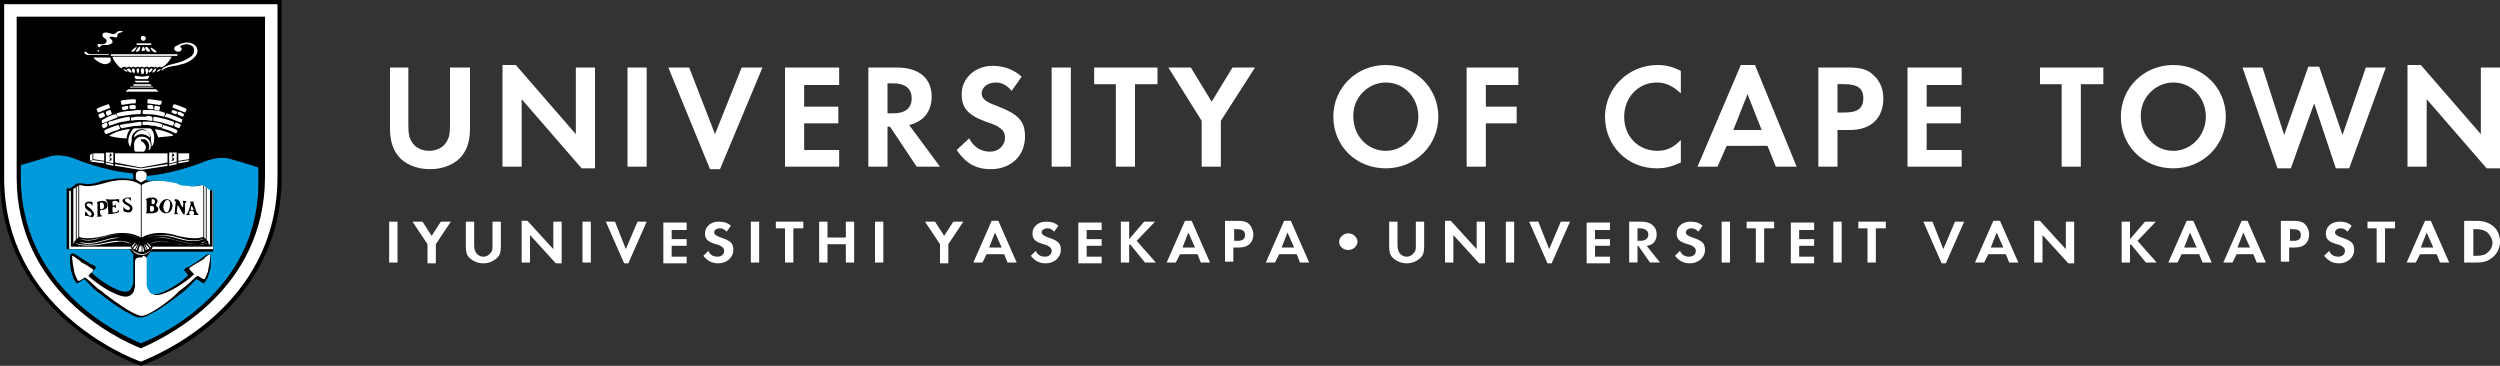 <?xml version="1.0" encoding="utf-8"?>
<!-- Generator: Adobe Illustrator 21.1.0, SVG Export Plug-In . SVG Version: 6.00 Build 0)  -->
<svg version="1.1" id="Layer_1" xmlns="http://www.w3.org/2000/svg" xmlns:xlink="http://www.w3.org/1999/xlink" width="300" height="43.9"
	 viewBox="0 0 300 43.9" enable-background="new 0 0 300 43.9" xml:space="preserve">
<rect x="0" y="0" width="300" height="43.9" fill="#333333" stroke="none"/>
<g>
	<g>
		<path fill="#FFFFFF" d="M296.8,30.7v-3.2h0.3c0.6,0,1,0.1,1.4,0.4c0.3,0.3,0.6,0.8,0.6,1.2c0,0.5-0.2,0.9-0.6,1.2
			c-0.3,0.3-0.7,0.4-1.4,0.4H296.8z M295.8,31.5h1.5c0.8,0,1.3-0.2,1.8-0.6c0.6-0.5,0.9-1.2,0.9-1.9c0-1.5-1.1-2.5-2.8-2.5h-1.5
			V31.5z M292,29.7h-1.5l0.7-1.8L292,29.7z M292.4,30.5l0.4,1h1.1l-2.2-5H291l-2.2,5h1.1l0.5-1H292.4z M286.2,31.5v-4.1h1.2v-0.8
			h-3.3v0.8h1.1v4.1H286.2z M282.2,27.1c-0.4-0.4-0.9-0.5-1.5-0.5c-0.9,0-1.6,0.6-1.6,1.4c0,0.7,0.3,1,1.3,1.3
			c0.4,0.1,0.6,0.2,0.7,0.3c0.2,0.1,0.3,0.3,0.3,0.5c0,0.4-0.3,0.7-0.8,0.7c-0.5,0-0.9-0.2-1.1-0.7l-0.6,0.6c0.5,0.6,1,0.9,1.8,0.9
			c1,0,1.8-0.7,1.8-1.6c0-0.8-0.3-1.1-1.5-1.5c-0.6-0.2-0.8-0.4-0.8-0.6c0-0.3,0.3-0.5,0.7-0.5c0.3,0,0.5,0.1,0.8,0.4L282.2,27.1z
			 M274.8,28.9v-1.4h0.3c0.7,0,1,0.2,1,0.7c0,0.5-0.3,0.7-0.9,0.7H274.8z M274.8,29.7h0.6c1.1,0,1.7-0.6,1.7-1.6
			c0-0.4-0.2-0.9-0.5-1.2c-0.3-0.3-0.7-0.4-1.4-0.4h-1.5v4.9h1V29.7z M270,29.7h-1.5l0.7-1.8L270,29.7z M270.4,30.5l0.4,1h1.1
			l-2.2-5H269l-2.2,5h1.1l0.5-1H270.4z M263.6,29.7h-1.5l0.7-1.8L263.6,29.7z M263.9,30.5l0.4,1h1.1l-2.2-5h-0.8l-2.2,5h1.1l0.5-1
			H263.9z M255.6,28.7v-2.1h-1v4.9h1v-2.1l0.1-0.1l1.8,2.2h1.3l-2.3-2.6l2.2-2.3h-1.3L255.6,28.7z M244.1,31.5h1v-3.3l3.1,3.4h0.7
			v-5h-1v3.3l-3.1-3.4h-0.7V31.5z M240.4,29.7h-1.5l0.7-1.8L240.4,29.7z M240.7,30.5l0.4,1h1.1l-2.2-5h-0.8l-2.2,5h1.1l0.5-1H240.7z
			 M231.9,26.6h-1.1l2.2,5h0.5l2.2-5h-1.1l-1.4,3.3L231.9,26.6z M225.1,31.5v-4.1h1.2v-0.8h-3.3v0.8h1.1v4.1H225.1z M221,26.6h-1
			v4.9h1V26.6z M217.7,27.5v-0.8h-2.8v4.9h2.8v-0.8h-1.8v-1.3h1.8v-0.8h-1.8v-1.1H217.7z M211.7,31.5v-4.1h1.2v-0.8h-3.3v0.8h1.1
			v4.1H211.7z M207.6,26.6h-1v4.9h1V26.6z M204.3,27.1c-0.4-0.4-0.9-0.5-1.5-0.5c-0.9,0-1.6,0.6-1.6,1.4c0,0.7,0.3,1,1.3,1.3
			c0.4,0.1,0.6,0.2,0.7,0.3c0.2,0.1,0.3,0.3,0.3,0.5c0,0.4-0.3,0.7-0.8,0.7c-0.5,0-0.9-0.2-1.1-0.7l-0.6,0.6c0.5,0.6,1,0.9,1.8,0.9
			c1,0,1.8-0.7,1.8-1.6c0-0.8-0.3-1.1-1.5-1.5c-0.6-0.2-0.8-0.4-0.8-0.6c0-0.3,0.3-0.5,0.7-0.5c0.3,0,0.5,0.1,0.8,0.4L204.3,27.1z
			 M196.5,28.9v-1.5h0.3c0.6,0,1,0.3,1,0.7c0,0.5-0.3,0.8-1,0.8H196.5z M197.6,29.5c0.8-0.1,1.2-0.6,1.2-1.4c0-0.9-0.7-1.5-1.8-1.5
			h-1.5v4.9h1v-2h0.1l1.4,2h1.2L197.6,29.5z M193.2,27.5v-0.8h-2.8v4.9h2.8v-0.8h-1.8v-1.3h1.8v-0.8h-1.8v-1.1H193.2z M184.6,26.6
			h-1.1l2.2,5h0.5l2.2-5h-1.1l-1.4,3.3L184.6,26.6z M181.7,26.6h-1v4.9h1V26.6z M173.4,31.5h1v-3.3l3.1,3.4h0.7v-5h-1v3.3l-3.1-3.4
			h-0.7V31.5z M167.7,26.6h-1v3c0,0.6,0.1,1,0.4,1.3c0.4,0.4,1,0.7,1.7,0.7c0.7,0,1.3-0.3,1.7-0.7c0.3-0.3,0.4-0.7,0.4-1.3v-3h-1
			v2.8c0,0.5,0,0.7-0.2,0.9c-0.2,0.3-0.5,0.5-0.9,0.5c-0.4,0-0.7-0.2-0.9-0.5c-0.1-0.2-0.2-0.4-0.2-0.9V26.6z M161.8,28
			c-0.6,0-1.1,0.5-1.1,1c0,0.6,0.5,1,1.1,1c0.6,0,1.1-0.5,1.1-1C162.9,28.5,162.4,28,161.8,28z M155.3,29.7h-1.5l0.7-1.8L155.3,29.7
			z M155.6,30.5l0.4,1h1.1l-2.2-5h-0.8l-2.2,5h1.1l0.5-1H155.6z M148.1,28.9v-1.4h0.3c0.7,0,1,0.2,1,0.7c0,0.5-0.3,0.7-0.9,0.7
			H148.1z M148.1,29.7h0.6c1.1,0,1.7-0.6,1.7-1.6c0-0.4-0.2-0.9-0.5-1.2c-0.3-0.3-0.7-0.4-1.4-0.4h-1.5v4.9h1V29.7z M143.4,29.7
			h-1.5l0.7-1.8L143.4,29.7z M143.7,30.5l0.4,1h1.1l-2.2-5h-0.8l-2.2,5h1.1l0.5-1H143.7z M135.5,28.7v-2.1h-1v4.9h1v-2.1l0.1-0.1
			l1.8,2.2h1.3l-2.3-2.6l2.2-2.3h-1.3L135.5,28.7z M132.2,27.5v-0.8h-2.8v4.9h2.8v-0.8h-1.8v-1.3h1.8v-0.8h-1.8v-1.1H132.2z
			 M127,27.1c-0.4-0.4-0.9-0.5-1.5-0.5c-0.9,0-1.6,0.6-1.6,1.4c0,0.7,0.3,1,1.3,1.3c0.4,0.1,0.6,0.2,0.7,0.3
			c0.2,0.1,0.3,0.3,0.3,0.5c0,0.4-0.3,0.7-0.8,0.7c-0.5,0-0.9-0.2-1.1-0.7l-0.6,0.6c0.5,0.6,1,0.9,1.8,0.9c1,0,1.8-0.7,1.8-1.6
			c0-0.8-0.3-1.1-1.5-1.5c-0.6-0.2-0.8-0.4-0.8-0.6c0-0.3,0.3-0.5,0.7-0.5c0.3,0,0.5,0.1,0.8,0.4L127,27.1z M120.2,29.7h-1.5
			l0.7-1.8L120.2,29.7z M120.5,30.5l0.4,1h1.1l-2.2-5h-0.8l-2.2,5h1.1l0.5-1H120.5z M112.8,29.3v2.3h1v-2.3l1.8-2.7h-1.2l-1.1,1.7
			l-1.1-1.7h-1.2L112.8,29.3z M106,26.6h-1v4.9h1V26.6z M99.3,28.5v-1.9h-1v4.9h1v-2.2h2.2v2.2h1v-4.9h-1v1.9H99.3z M95.2,31.5v-4.1
			h1.2v-0.8h-3.3v0.8h1.1v4.1H95.2z M91.1,26.6h-1v4.9h1V26.6z M87.7,27.1c-0.4-0.4-0.9-0.5-1.5-0.5c-0.9,0-1.6,0.6-1.6,1.4
			c0,0.7,0.3,1,1.3,1.3c0.4,0.1,0.6,0.2,0.7,0.3c0.2,0.1,0.3,0.3,0.3,0.5c0,0.4-0.3,0.7-0.8,0.7c-0.5,0-0.9-0.2-1.1-0.7l-0.6,0.6
			c0.5,0.6,1,0.9,1.8,0.9c1,0,1.8-0.7,1.8-1.6c0-0.8-0.3-1.1-1.5-1.5c-0.6-0.2-0.8-0.4-0.8-0.6c0-0.3,0.3-0.5,0.7-0.5
			c0.3,0,0.5,0.1,0.8,0.4L87.7,27.1z M82.4,27.5v-0.8h-2.8v4.9h2.8v-0.8h-1.8v-1.3h1.8v-0.8h-1.8v-1.1H82.4z M73.8,26.6h-1.1l2.2,5
			h0.5l2.2-5h-1.1l-1.4,3.3L73.8,26.6z M70.9,26.6h-1v4.9h1V26.6z M62.6,31.5h1v-3.3l3.1,3.4h0.7v-5h-1v3.3l-3.1-3.4h-0.7V31.5z
			 M56.9,26.6h-1v3c0,0.6,0.1,1,0.4,1.3c0.4,0.4,1,0.7,1.7,0.7c0.7,0,1.3-0.3,1.7-0.7c0.3-0.3,0.4-0.7,0.4-1.3v-3h-1v2.8
			c0,0.5,0,0.7-0.2,0.9c-0.2,0.3-0.5,0.5-0.9,0.5c-0.4,0-0.7-0.2-0.9-0.5c-0.1-0.2-0.2-0.4-0.2-0.9V26.6z M51.3,29.3v2.3h1v-2.3
			l1.8-2.7h-1.2l-1.1,1.7l-1.1-1.7h-1.2L51.3,29.3z M47.7,26.6h-1v4.9h1V26.6z"/>
		<path fill="#FFFFFF" d="M288.9,20h2.3v-8.1l7.2,8.3h1.6V8.1h-2.3v8l-7.2-8.3h-1.6V20z M271.5,8.1h-2.4l4.2,12.1h1.6l2.8-7.8
			l2.6,7.8h1.6l4.4-12.1h-2.4l-2.8,8.1L278.3,8H277l-2.9,8.2L271.5,8.1z M260.8,9.9c2.2,0,3.9,1.8,3.9,4.1c0,2.3-1.8,4.1-3.9,4.1
			c-2.2,0-3.9-1.8-3.9-4.1C256.8,11.8,258.6,9.9,260.8,9.9z M260.8,7.8c-3.5,0-6.3,2.7-6.3,6.2c0,3.5,2.7,6.2,6.3,6.2
			c3.5,0,6.3-2.7,6.3-6.2C267.1,10.5,264.3,7.8,260.8,7.8z M249.7,20v-9.9h2.7v-2h-7.6v2h2.6V20H249.7z M235.4,10.1v-2h-6.5V20h6.5
			v-2h-4.2v-3.2h4.1v-2h-4.1v-2.6H235.4z M220.5,13.6v-3.5h0.8c1.6,0,2.3,0.5,2.3,1.7c0,1.2-0.7,1.7-2.2,1.7H220.5z M220.5,15.6h1.5
			c2.5,0,4-1.4,4-3.8c0-1.1-0.4-2.1-1.2-2.8c-0.7-0.7-1.6-0.9-3.1-0.9h-3.5V20h2.3V15.6z M211.4,15.6H208l1.7-4.3L211.4,15.6z
			 M212.1,17.5l1,2.5h2.5l-5-12.2h-1.7L203.7,20h2.4l1.1-2.5H212.1z M201.7,8.5c-1-0.5-1.8-0.7-2.8-0.7c-3.5,0-6.3,2.8-6.3,6.2
			c0,3.5,2.7,6.2,6.2,6.2c1,0,1.8-0.2,2.9-0.7v-2.7c-0.9,0.9-1.7,1.3-2.8,1.3c-2.3,0-4-1.7-4-4.1c0-2.3,1.7-4.1,3.9-4.1
			c1.1,0,1.9,0.4,2.9,1.3V8.5z M182.2,10.1v-2h-6.2V20h2.3v-5.2h3.7v-2h-3.7v-2.6H182.2z M166.3,9.9c2.2,0,3.9,1.8,3.9,4.1
			c0,2.3-1.8,4.1-3.9,4.1c-2.2,0-3.9-1.8-3.9-4.1C162.3,11.8,164.1,9.9,166.3,9.9z M166.3,7.8c-3.5,0-6.3,2.7-6.3,6.2
			c0,3.5,2.7,6.2,6.3,6.2c3.5,0,6.3-2.7,6.3-6.2C172.6,10.5,169.8,7.8,166.3,7.8z M144.2,14.5V20h2.3v-5.5l4.1-6.4h-2.7l-2.5,4.1
			l-2.5-4.1h-2.7L144.2,14.5z M136.2,20v-9.9h2.7v-2h-7.6v2h2.6V20H136.2z M128.5,8.1h-2.3V20h2.3V8.1z M122.6,9.2
			c-1-0.9-2.2-1.3-3.5-1.3c-2.1,0-3.7,1.5-3.7,3.4c0,1.6,0.7,2.5,2.9,3.3c0.9,0.3,1.4,0.5,1.6,0.7c0.5,0.3,0.7,0.7,0.7,1.2
			c0,1-0.8,1.7-1.8,1.7c-1.1,0-2-0.6-2.5-1.6l-1.5,1.4c1.1,1.6,2.3,2.3,4.1,2.3c2.4,0,4.1-1.6,4.1-3.9c0-1.9-0.8-2.7-3.4-3.7
			c-1.4-0.5-1.8-0.9-1.8-1.5c0-0.7,0.7-1.3,1.7-1.3c0.7,0,1.3,0.3,1.9,1L122.6,9.2z M106.5,13.6V10h0.7c1.4,0,2.2,0.6,2.2,1.8
			c0,1.2-0.8,1.8-2.2,1.8H106.5z M109.1,15c1.7-0.4,2.7-1.6,2.7-3.4c0-2.2-1.5-3.5-4.2-3.5h-3.4V20h2.3v-4.8h0.3L110,20h2.8
			L109.1,15z M100.7,10.1v-2h-6.5V20h6.5v-2h-4.2v-3.2h4.1v-2h-4.1v-2.6H100.7z M82.7,8.1h-2.5l5,12.2h1.2l5.1-12.2H89l-3.2,8
			L82.7,8.1z M77.6,8.1h-2.3V20h2.3V8.1z M60.3,20h2.3v-8.1l7.2,8.3h1.6V8.1h-2.3v8l-7.2-8.3h-1.6V20z M49.1,8.1h-2.3v7.3
			c0,1.4,0.3,2.4,0.9,3.2c0.8,1.1,2.3,1.7,3.9,1.7s3.1-0.6,3.9-1.7c0.6-0.8,0.9-1.8,0.9-3.2V8.1H54v6.8c0,1.2-0.1,1.6-0.4,2.1
			c-0.4,0.7-1.2,1.1-2.1,1.1c-0.9,0-1.7-0.4-2.1-1.1c-0.3-0.5-0.4-0.9-0.4-2.1V8.1z"/>
		<g>
			<path d="M0,0h33.8c0,0,0,12.9,0,21.2c0,17-16.9,22.7-16.9,22.7S0,38.2,0,21.2C0,12.9,0,0,0,0z"/>
			<path fill="#FFFFFF" d="M33.3,0.5v20.7c0,15.7-14.7,21.5-16.4,22.2c-1.7-0.6-16.4-6.5-16.4-22.1V0.5H33.3z"/>
			<path d="M31.8,21.2c0,13.6-11.9,19.3-14.9,20.6c-3-1.2-14.9-7-14.9-20.5V2h29.8V21.2z"/>
			<path d="M16.9,41.2c-3.3-1.4-14.4-7-14.4-20V2.5h28.8v18.7C31.3,34.2,20.2,39.9,16.9,41.2z"/>
			<path fill="#FFFFFF" d="M17,16.4c0.7,0,1.1,0.5,1.1,1.1c0,0.1,0,0.4-0.2,0.5h-0.1c0,0,0,0,0,0c0,0,0.1-0.2,0.1-0.2
				c0-0.1,0-0.2,0-0.3c0-0.3-0.3-0.8-0.6-0.8H17c-0.1,0-0.1,0-0.1,0.1c0,0.2,0.2,0.2,0.3,0.3c0.2,0.2,0.3,0.4,0.3,0.6
				c0,0.1-0.1,0.5-0.3,0.5h-0.9c-0.2,0-0.2-0.3-0.2-0.4c0,0,0-0.1,0-0.2C16,16.9,16.4,16.4,17,16.4z"/>
			<path fill="#FFFFFF" d="M17.1,15.6c0.1,0,0.5,0.1,0.6,0.2c0,0.1,0.1,0.1,0.1,0.1c0,0,0.2,0.4,0.2,0.4v0.2c-0.4-0.3-0.7-0.4-1-0.4
				c-0.3,0-0.6,0.1-0.9,0.4c0,0,0,0,0-0.1c0,0,0-0.1,0-0.1C16.3,15.9,16.7,15.6,17.1,15.6z"/>
			<path fill="#FFFFFF" d="M18.6,15.5c0.7,0.1,1.5,0.3,2.2,0.7c0,0-0.1,0.1-0.1,0.1c-0.6,0.1-1.1,0.1-1.7,0.2
				C18.9,16.2,18.6,15.6,18.6,15.5C18.6,15.5,18.6,15.5,18.6,15.5z"/>
			<path fill="#FFFFFF" d="M15.4,15.5l0.2,0c-0.2,0.3-0.4,0.7-0.4,1.1h-0.3c-0.4,0-1.6-0.2-1.8-0.3C13.8,15.8,14.6,15.6,15.4,15.5z"
				/>
			<path fill="#FFFFFF" d="M17.7,15.4c0.1,0,0.2,0,0.3,0c0.3,0.1,0.5,0.7,0.5,0.9c0,0,0,0.1,0,0.2c0,0,0,0,0,0.3
				c0,0.2-0.1,0.6-0.3,0.8c0-0.6-0.1-0.5-0.1-1c0-0.2-0.1-0.5-0.3-0.7c-0.3-0.3-0.5-0.4-0.8-0.4c-0.7,0-1.2,0.6-1.2,1.1
				c0,0,0,0.1,0,0.1c0,0.1,0,0.2,0,0.2c0,0.2-0.2,0.5-0.1,0.7c-0.2,0-0.3-0.5-0.3-0.6c0,0,0-0.1,0-0.2c0-0.4,0.4-1.3,0.7-1.4
				L17.7,15.4z"/>
			<path fill="#FFFFFF" d="M14.2,15c0.1,0,0.2,0.4,0.2,0.4c0,0.1-0.1,0.1-0.3,0.2c-0.2,0.1-0.4,0.1-0.6,0.2
				c-0.2,0.1-0.5,0.2-0.8,0.3c-0.1-0.1-0.2-0.3-0.2-0.4C12.6,15.5,14.1,15,14.2,15z"/>
			<path fill="#FFFFFF" d="M19.6,15c0.1,0,1.7,0.5,1.7,0.7c0,0.1-0.1,0.3-0.2,0.3c-0.1,0-0.5-0.2-0.7-0.3c-0.3-0.1-0.6-0.2-0.9-0.3
				c-0.1,0-0.1-0.1-0.1-0.1C19.5,15.3,19.6,15,19.6,15z"/>
			<path fill="#FFFFFF" d="M12.8,14.7c0.1,0.1,0.1,0.3,0.1,0.4c0,0.1-0.4,0.3-0.5,0.3c0,0-0.2-0.3-0.2-0.4
				C12.3,14.9,12.7,14.7,12.8,14.7z"/>
			<path fill="#FFFFFF" d="M21.1,14.7c0.1,0,0.6,0.2,0.6,0.3c0,0-0.1,0.2-0.2,0.4c0,0-0.6-0.2-0.6-0.3C20.9,15,21,14.7,21.1,14.7z"
				/>
			<path fill="#FFFFFF" d="M17.2,14.6c0,0,0.1,0,0.5,0c0.6,0,1.2,0.1,1.8,0.3V15c0,0.1-0.1,0.3-0.1,0.3c-0.1,0-0.6-0.1-0.8-0.2
				c-0.2,0-0.5,0-0.8-0.1l-0.6,0c0,0,0,0-0.1-0.1v-0.3C17.1,14.7,17.2,14.6,17.2,14.6z"/>
			<path fill="#FFFFFF" d="M16.9,14.6c0,0.1,0.1,0.1,0.1,0.2c0,0.3-0.1,0.3-0.4,0.3h-0.3c-0.3,0-1.6,0.3-1.7,0.3
				c-0.1,0-0.2-0.3-0.2-0.3c0,0,0-0.1,0-0.1c0.1,0,0.3-0.1,0.5-0.1c0.4-0.1,0.9-0.1,1.3-0.2L16.9,14.6z"/>
			<path fill="#FFFFFF" d="M18.5,14c0.2,0,2.4,0.5,2.4,0.7c0,0.1-0.1,0.4-0.2,0.4c-0.4-0.1-0.9-0.3-1.3-0.4c-0.3-0.1-0.7-0.1-1-0.2
				c0-0.2,0-0.2,0-0.3C18.4,14.2,18.4,14,18.5,14z"/>
			<path fill="#FFFFFF" d="M15.5,14c0.1,0.1,0.1,0.3,0.1,0.4c0,0.1-0.2,0.1-0.3,0.1c-0.3,0.1-0.7,0.1-1,0.2
				c-0.4,0.1-0.8,0.3-1.2,0.4C13.1,15,13,14.8,13,14.7c0-0.1,0.4-0.2,0.5-0.2C14.1,14.3,14.8,14.1,15.5,14z"/>
			<path fill="#FFFFFF" d="M17.6,13.9c0,0,0.4,0,0.6,0.1c0,0,0.1,0.1,0.1,0.1c0,0,0,0.1,0,0.2c0,0,0,0.1,0,0.2
				c-0.5,0-0.7-0.1-0.8-0.1h-1c-0.1,0-0.4,0-0.7,0.1c-0.1-0.1-0.1-0.2-0.1-0.3c0,0,0-0.1,0-0.1c0.2,0,0.6-0.1,0.6-0.1H17.6z"/>
			<path fill="#FFFFFF" d="M13.9,13.7C13.9,13.7,13.9,13.7,13.9,13.7c0.1,0.1,0.2,0.3,0.2,0.3v0.1l-1.8,0.7
				c-0.1-0.1-0.1-0.3-0.1-0.3c0-0.1,0.2-0.2,0.3-0.2C12.5,14.2,13.6,13.7,13.9,13.7z"/>
			<path fill="#FFFFFF" d="M20,13.6c0.1,0,1.9,0.6,1.9,0.8c0,0-0.1,0.2-0.1,0.3c0,0,0,0-0.1,0c-0.1,0-0.8-0.3-1.3-0.5
				c-0.2-0.1-0.4-0.1-0.6-0.2c0,0-0.1-0.1-0.1-0.1C19.8,13.9,19.9,13.8,20,13.6C19.9,13.7,19.9,13.6,20,13.6z"/>
			<path fill="#FFFFFF" d="M12.4,13.5C12.4,13.5,12.4,13.5,12.4,13.5c0.1,0.1,0.2,0.3,0.2,0.4c0,0.1-0.5,0.3-0.6,0.3
				c0,0-0.2-0.3-0.2-0.4C11.8,13.7,12.3,13.5,12.4,13.5z"/>
			<path fill="#FFFFFF" d="M21.5,13.4c0.1,0,0.6,0.3,0.6,0.3c0,0.1-0.1,0.3-0.2,0.3c-0.1,0-0.4-0.2-0.6-0.3c0,0,0,0,0-0.1
				c0,0,0.1-0.2,0.1-0.2C21.4,13.5,21.5,13.4,21.5,13.4z"/>
			<path fill="#FFFFFF" d="M17.4,13.2c0.1,0,0.3,0,0.7,0c0.3,0,1.7,0.2,1.7,0.4c0,0.1-0.1,0.3-0.1,0.4c-0.3-0.1-0.6-0.1-0.9-0.2
				c-0.4-0.1-1.3-0.1-1.3-0.1h-0.3c0,0-0.1-0.1-0.1-0.1c0,0,0,0,0-0.2C17.1,13.2,17.2,13.2,17.4,13.2z"/>
			<path fill="#FFFFFF" d="M16.8,13.2c0.1,0,0.1,0,0.1,0c0,0,0,0.1,0,0.4c0,0,0,0-0.1,0.1h-0.4c-0.5,0-2.1,0.3-2.3,0.3
				c0-0.1-0.1-0.3-0.1-0.3v-0.1c0.6-0.2,1.2-0.3,1.8-0.3C16.3,13.2,16.7,13.2,16.8,13.2z"/>
			<path fill="#FFFFFF" d="M20.7,13.2L20.7,13.2c0.1,0,0.6,0.2,0.6,0.2c0,0.1-0.1,0.3-0.2,0.3c-0.1,0-0.3-0.1-0.5-0.2
				c0,0,0-0.1,0-0.1C20.6,13.4,20.6,13.3,20.7,13.2z"/>
			<path fill="#FFFFFF" d="M13.2,13.2c0.1,0,0.2,0.4,0.2,0.4c0,0,0,0.1,0,0.1c-0.2,0.1-0.5,0.2-0.5,0.2c-0.1,0-0.2-0.3-0.2-0.4
				C12.6,13.4,13.1,13.2,13.2,13.2z"/>
			<path fill="#FFFFFF" d="M18.6,12.7h0.1c0.1,0,0.4,0.1,0.5,0.1c0,0,0,0,0,0.1c0,0.1-0.1,0.4-0.1,0.4c-0.1,0-0.4-0.1-0.5-0.1
				c0,0-0.1-0.1-0.1-0.1C18.5,13,18.5,12.8,18.6,12.7z"/>
			<path fill="#FFFFFF" d="M15.3,12.7c0.1,0,0.1,0.3,0.1,0.3c0,0.2-0.6,0.2-0.7,0.2c0-0.1-0.1-0.3-0.1-0.3
				C14.6,12.8,15.2,12.7,15.3,12.7z"/>
			<path fill="#FFFFFF" d="M17.7,12.6c0.1,0,0.7-0.1,0.7,0.2c0,0,0,0.2,0,0.3c0,0-0.1,0-0.2,0c-0.2,0-0.3,0-0.5-0.1c0,0,0-0.1,0-0.1
				C17.7,12.8,17.7,12.7,17.7,12.6z"/>
			<path fill="#FFFFFF" d="M16,12.6h0.2c0.1,0.1,0.1,0.2,0.1,0.3c0,0,0,0.1,0,0.1c-0.1,0.1-0.3,0.1-0.4,0.1h-0.3
				c0-0.1-0.1-0.3-0.1-0.3C15.5,12.6,15.8,12.6,16,12.6z"/>
			<path fill="#FFFFFF" d="M20.9,12.5c0.1,0,1.5,0.5,1.5,0.6c0,0-0.1,0.3-0.2,0.4c-0.5-0.2-1-0.4-1.5-0.6c0,0,0,0,0,0
				C20.7,12.8,20.8,12.5,20.9,12.5z"/>
			<path fill="#FFFFFF" d="M13,12.5c0.1,0,0.2,0.4,0.2,0.4c0,0,0,0.1-0.1,0.1c-0.3,0.1-0.8,0.3-0.8,0.3c0,0-0.4,0.2-0.5,0.2
				c-0.1-0.1-0.2-0.3-0.2-0.4C11.5,13,13,12.5,13,12.5z"/>
			<path fill="#FFFFFF" d="M17.9,11.9c0.2,0,1.3,0.2,1.5,0.2c0,0,0,0,0,0.1c0,0.1,0,0.3-0.2,0.4l-1.5-0.2c0-0.2,0-0.3,0-0.4
				C17.7,11.9,17.8,11.9,17.9,11.9z"/>
			<path fill="#FFFFFF" d="M16,11.9c0,0,0.3,0,0.3,0.1c0,0,0,0.2,0,0.3c0,0,0,0.1-0.1,0.1c-0.5,0-1,0.1-1.6,0.2
				c0-0.1-0.1-0.3-0.1-0.4c0,0,0-0.1,0-0.1C14.7,12,15.8,11.9,16,11.9z"/>
			<path fill="#FFFFFF" d="M15.5,10.7l3.1,0c0.1,0,0.3,0.1,0.4,0.3V11h-3.9C15.1,10.9,15.4,10.7,15.5,10.7z"/>
			<path fill="#FFFFFF" d="M15.7,10.4l2.6,0c0,0,0.1,0.1,0.1,0.1c0,0-0.1,0-0.1,0l-2.7,0c0,0,0,0,0-0.1
				C15.6,10.4,15.7,10.5,15.7,10.4z"/>
			<path fill="#FFFFFF" d="M16.1,10.1l1.9,0c0,0,0.2,0.1,0.2,0.1c0,0-0.1,0.1-0.1,0.1l-1.9,0c-0.1,0-0.2,0-0.2-0.1
				C16,10.1,16,10.1,16.1,10.1z"/>
			<path fill="#FFFFFF" d="M16.5,9.7l1.2,0c0.1,0,0.2,0.1,0.2,0.1c0,0,0,0.1-0.1,0.1l-1.4,0c-0.1,0-0.2-0.1-0.2-0.2
				C16.2,9.7,16.4,9.7,16.5,9.7z"/>
			<path fill="#FFFFFF" d="M16.2,9.1c0.4,0,0.6,0.1,0.9,0.1c0.2,0,0.5-0.1,0.8-0.1v0.1c0,0-0.1,0.2-0.2,0.3c-0.1,0-0.2,0-0.3,0
				l-1.1,0c0,0,0-0.1-0.1-0.1C16.2,9.4,16.1,9.2,16.2,9.1L16.2,9.1z"/>
			<path fill="#FFFFFF" d="M14.9,8.3c0.1,0,0.4,0.2,0.4,0.3h-0.1c-0.1,0-0.4-0.2-0.4-0.3C14.8,8.3,14.9,8.3,14.9,8.3z"/>
			<path fill="#FFFFFF" d="M15.4,8.2c0.2,0,0.4,0.4,0.4,0.5c0,0,0,0-0.1,0c-0.2,0-0.5-0.3-0.5-0.4C15.3,8.3,15.4,8.2,15.4,8.2z"/>
			<path fill="#FFFFFF" d="M16,8.2c0.2,0,0.2,0.4,0.2,0.4c0,0.1-0.1,0.1-0.1,0.2c-0.1,0-0.3-0.3-0.3-0.4C15.9,8.3,15.9,8.2,16,8.2z"
				/>
			<path fill="#FFFFFF" d="M18.7,8.2C18.8,8.2,18.8,8.3,18.7,8.2c0.1,0.2-0.2,0.5-0.3,0.5h-0.1c0,0,0,0,0-0.1
				C18.3,8.6,18.5,8.2,18.7,8.2z"/>
			<path fill="#FFFFFF" d="M18.2,8.2c0.1,0,0.1,0.1,0.1,0.1c0,0.1-0.2,0.4-0.4,0.4c-0.1,0-0.1-0.1-0.1-0.1C17.8,8.6,18,8.2,18.2,8.2
				z"/>
			<path fill="#FFFFFF" d="M17.6,8.2c0.1,0,0.2,0.2,0.2,0.2c0,0.1-0.1,0.5-0.2,0.5c-0.1,0-0.1-0.3-0.1-0.3
				C17.4,8.5,17.4,8.2,17.6,8.2z"/>
			<path fill="#FFFFFF" d="M17.1,8.2c0.2,0,0.2,0.2,0.2,0.3c0,0.1,0,0.4-0.2,0.4c-0.2,0-0.2-0.4-0.2-0.4C16.9,8.3,16.9,8.2,17.1,8.2
				z"/>
			<path fill="#FFFFFF" d="M16.5,8.2c0.2,0,0.2,0.2,0.2,0.3c0,0.1-0.1,0.3-0.1,0.3c-0.2,0-0.2-0.4-0.2-0.4
				C16.4,8.3,16.4,8.2,16.5,8.2z"/>
			<path fill="#FFFFFF" d="M13.1,6.9c0.2,0,0.2,0.2,0.2,0.3c0,0.4-0.5,0.5-0.7,0.5c-0.4,0-1.1-0.4-1.4-0.8H13.1z"/>
			<path fill="#FFFFFF" d="M20.6,6.8c0,0-0.4,0.9-1.2,1.3c0,0-0.2-0.1-0.2-0.1c-0.1,0-0.2,0.1-0.3,0.1c-0.1,0-0.2-0.1-0.2-0.1
				c-0.1,0-0.2,0.1-0.2,0.1c0,0-0.2-0.1-0.3-0.1c-0.1,0-0.3,0.1-0.3,0.1c0,0-0.2-0.1-0.3-0.1c-0.1,0-0.2,0.1-0.3,0.1
				c-0.1,0-0.2-0.1-0.3-0.1c-0.1,0-0.2,0.1-0.2,0.1c-0.1,0-0.2-0.1-0.2-0.1c-0.1,0-0.3,0.1-0.3,0.1c-0.1,0-0.2-0.1-0.3-0.1
				c0,0-0.2,0.1-0.2,0.1c-0.1,0-0.3-0.1-0.3-0.1c-0.1,0-0.2,0.1-0.3,0.1c0,0-0.3-0.1-0.3-0.1c-0.2,0-0.3,0.2-0.3,0.2
				c-0.1,0-0.1-0.1-0.2-0.1c-0.3-0.2-0.5-0.6-0.7-0.8c-0.1-0.1-0.2-0.5-0.2-0.5H20.6z"/>
			<path fill="#FFFFFF" d="M21.3,6.5v0.2c0-0.1,0,0-0.1,0c-0.1,0-7.6,0-7.6,0c-0.1,0-0.2,0-0.3,0V6.5H21.3z"/>
			<path fill="#FFFFFF" d="M10.3,6.2c0.1,0,0.2,0.3,0.5,0.3H13c0,0,0.1,0.1,0.1,0.1h-2.6c-0.1,0-0.4-0.2-0.4-0.3
				C10.1,6.2,10.3,6.2,10.3,6.2z"/>
			<path fill="#FFFFFF" d="M18.1,5.7L18.1,5.7c0.1,0,0.5,0.3,0.7,0.5c0,0-0.1,0.1-0.1,0.1C18.4,6.3,18,5.9,18.1,5.7
				C18,5.7,18.1,5.7,18.1,5.7z"/>
			<path fill="#FFFFFF" d="M17.2,5.6c0.1,0,0.2,0.3,0.2,0.3c0,0.2-0.1,0.2-0.2,0.2C17,6.2,17,6.1,17,6.1C17,6,17.1,5.6,17.2,5.6z"/>
			<path fill="#FFFFFF" d="M17.5,5.6L17.5,5.6c0.2,0,0.5,0.4,0.5,0.5c0,0.1-0.1,0.1-0.2,0.1c-0.2,0-0.4-0.4-0.4-0.5
				C17.5,5.7,17.5,5.7,17.5,5.6z"/>
			<path fill="#FFFFFF" d="M16.4,5.6C16.4,5.6,16.4,5.7,16.4,5.6c0,0.2-0.3,0.6-0.4,0.6h-0.2c0,0,0,0,0-0.1
				C15.7,6.1,16.2,5.7,16.4,5.6z"/>
			<path fill="#FFFFFF" d="M16.8,5.6C16.9,5.6,16.9,5.7,16.8,5.6c0.1,0.2-0.1,0.6-0.3,0.6c-0.1,0-0.2,0-0.2-0.1
				C16.4,6,16.6,5.6,16.8,5.6z"/>
			<path fill="#FFFFFF" d="M16.5,5.2l1.6,0c0,0,0.1,0.1,0.1,0.1c0,0-0.1,0-0.1,0.1l-1.6,0c0,0,0,0-0.1,0V5.3
				C16.3,5.2,16.4,5.2,16.5,5.2z"/>
			<path fill="#FFFFFF" d="M22.4,5.1c0.6,0,1.3,0.3,1.3,1c0,0.8-1.2,1.5-1.9,1.6c-0.3,0.1-0.6,0.2-0.9,0.2c-0.5,0.1-1.1,0.2-1.5,0.6
				c0,0,0,0,0-0.1c0-0.3,0.9-0.6,0.9-0.6c0.7-0.2,1.4-0.3,2.1-0.7c0.6-0.3,0.9-0.6,0.9-1.1c0-0.5-0.6-0.7-0.9-0.7
				c-0.2,0-0.7,0.1-0.8,0.3c0,0,0.1,0.1,0.1,0.1c0.1,0,0.1,0.2,0.1,0.2c0,0.2-0.2,0.3-0.4,0.3c-0.2,0-0.5-0.1-0.5-0.4
				c0,0,0.1-0.2,0.1-0.2C21.5,5.3,22,5.1,22.4,5.1z"/>
			<path fill="#FFFFFF" d="M17.2,4.3c0.1,0,0.3,0.1,0.3,0.3c0,0.2-0.2,0.3-0.3,0.3c-0.2,0-0.3-0.2-0.3-0.3C16.9,4.4,17,4.3,17.2,4.3
				z"/>
			<path fill="#FFFFFF" d="M14.8,3.7c-0.1,0.2-0.4,0.2-0.6,0.3c-0.2,0.1,0,0.5-0.3,0.5c0,0-0.4-0.1-0.5-0.1c-0.1,0-0.1,0-0.3,0.1
				c0.2,0.2,0.4,0.3,0.4,0.5c0,0,0,0.1,0,0.1c0,0.1-0.4,0.3-0.6,0.3l-0.6,0c-0.1,0-0.3,0.2-0.4,0.3c-0.1-0.1-0.2-0.2-0.2-0.3
				c0-0.2,0.3-0.1,0.4-0.1h0.3c0.2,0,0.4-0.2,0.4-0.4c0-0.3-0.5-0.3-0.5-0.7c0-0.3,0.3-0.3,0.5-0.3c0.1,0,0.7,0.2,0.8,0.2
				c0.2,0,0.4-0.2,0.5-0.3c0.1-0.1,0.3-0.1,0.5-0.1C14.7,3.8,14.7,3.8,14.8,3.7z"/>
			<path fill="#FFFFFF" d="M17.1,30.7c0.3,0,0.6,0.2,0.6,0.5c0,2.7,0.1,2.7,0,2.7c0,0.1,0,0.2,0,0.3c0,0,0.1,0.2,0.1,0.4
				c0.1,0.5,0.6,0.8,1,0.8c1.2,0,3.6-1.6,4.5-2.5c-0.1-0.1-0.3-0.3-0.4-0.4c0,0-0.2-0.2-0.2-0.3c0-0.1,1.4-0.9,1.4-0.9
				c0.2-0.1,0.4-0.2,0.5-0.4c0.1-0.1,0.5-0.4,0.6-0.4c0.1,0,0,0.6,0,0.6c0,0.2-0.1,0.6-0.1,0.7c0,0-0.1,0.4-0.1,0.5
				c0,0.3-0.3,0.9-0.4,1.1c0,0.1-0.1,0.1-0.1,0.1c-0.2,0-0.7-0.4-0.8-0.4c-0.1,0-1.1,1-1.5,1.3c-0.3,0.2-0.5,0.4-0.8,0.6
				C21,35.6,18,37.9,17,37.9c-1,0-4-2.3-4.5-2.7c-0.2-0.2-0.5-0.4-0.8-0.6c-0.4-0.4-1.4-1.3-1.5-1.3c-0.1,0-0.5,0.4-0.8,0.4
				c0,0-0.1-0.1-0.1-0.1c-0.1-0.2-0.4-0.8-0.4-1.1c0,0-0.1-0.4-0.1-0.5c0,0-0.1-0.5-0.1-0.7c0,0-0.1-0.6,0-0.6
				c0.1,0,0.5,0.3,0.6,0.4c0.2,0.1,0.3,0.2,0.5,0.4c0.1,0,1.4,0.8,1.4,0.9c0,0.1-0.2,0.3-0.2,0.3c-0.1,0-0.3,0.3-0.4,0.4
				c0.9,0.9,3.3,2.5,4.5,2.5c0.4,0,0.9-0.3,1-0.8c0-0.1,0.1-0.3,0.1-0.4c0,0,0-0.2,0-0.3c0,0,0,0,0-2.7c0-0.4,0.3-0.5,0.5-0.5H17.1z
				"/>
			<path fill="#FFFFFF" d="M9.5,22.3l0,6.1c0,0,0.6,0.5,3.1-0.1c0,0,2.4-0.9,4.3,0.2v-6.3c0,0-1.2-1.1-4.1-0.3c0,0-1.9,0.6-2.7,0.4
				C9.3,22.1,9.5,22.3,9.5,22.3z"/>
			<path fill="#FFFFFF" d="M16.8,30.2c-0.1,0-0.1,0-0.2,0c0,0,0,0,0-0.1c0-0.1,0.2-0.7,0.2-0.7C16.8,29.5,16.8,29.9,16.8,30.2z"/>
			<path fill="#FFFFFF" d="M16.9,29.4c0,0.1,0.1,0.1,0.1,0.2c0,0.2,0,0.4,0,0.4v0.2l-0.2,0c0-0.1,0-0.1,0-0.1c0,0,0,0,0,0v-0.5
				c0,0,0,0,0,0C16.9,29.5,16.9,29.4,16.9,29.4z"/>
			<path fill="#FFFFFF" d="M16.6,29.3v0.1c0,0-0.1,0.4-0.2,0.6h-0.1c0,0,0-0.1,0-0.1C16.3,29.9,16.6,29.4,16.6,29.3z"/>
			<path fill="#FFFFFF" d="M16.5,29.3c-0.1,0.2-0.2,0.4-0.3,0.6c0,0,0,0-0.1,0c-0.1,0-0.1,0-0.1-0.1C16,29.7,16.4,29.3,16.5,29.3z"
				/>
			<path fill="#FFFFFF" d="M16.3,29.1L16.3,29.1c-0.1,0.2-0.3,0.4-0.4,0.6c-0.1,0-0.1-0.1-0.1-0.1C15.8,29.5,16.2,29.1,16.3,29.1z"
				/>
			<path fill="#FFFFFF" d="M24.4,22.3l0,6.1c0,0-0.6,0.5-3.1-0.1c0,0-2.4-0.9-4.3,0.2v-6.3c0,0,1.2-1,4.1-0.3c0,0,1.9,0.6,2.7,0.4
				C24.6,22.1,24.4,22.3,24.4,22.3z"/>
			<path fill="#FFFFFF" d="M17.1,30.2c0.1,0,0.1,0,0.2,0c0,0,0,0,0-0.1c0-0.1-0.2-0.7-0.2-0.7C17.1,29.5,17.1,29.9,17.1,30.2z"/>
			<path fill="#FFFFFF" d="M17.3,29.3v0.1c0,0,0.1,0.4,0.2,0.6h0.1c0,0,0-0.1,0-0.1C17.6,29.9,17.3,29.4,17.3,29.3z"/>
			<path fill="#FFFFFF" d="M17.4,29.3c0.1,0.2,0.2,0.4,0.3,0.6c0,0,0,0,0.1,0c0.1,0,0.1,0,0.1-0.1C17.9,29.7,17.5,29.3,17.4,29.3z"
				/>
			<path fill="#FFFFFF" d="M24.7,22.4v6.3l-0.1-0.1l-0.1-0.1v-6.3L24.7,22.4z M25,22.5v6.5l-0.2-0.2v-6.4L25,22.5z M25.2,22.7v6.7
				l-0.1-0.1L25,29.2v-6.5L25.2,22.7z"/>
			<path fill="#FFFFFF" d="M17.6,29.1L17.6,29.1c0.1,0.2,0.3,0.4,0.4,0.6c0.1,0,0.1-0.1,0.1-0.1C18.1,29.5,17.7,29.1,17.6,29.1z"/>
			<path fill="#FFFFFF" d="M25.4,22.9h0.2v7l-7.4,0l0,0c-0.3,0.4-0.7,0.7-1.2,0.7h0c0,0,0,0,0,0c-0.5,0-1-0.3-1.2-0.7l0,0H8.3v-7
				h0.2v6.7h7.2l0,0.1c0.2,0.4,0.7,0.7,1.3,0.8c0.5,0,1-0.3,1.3-0.8l0-0.1h7.2V22.9z"/>
			<g>
				<ellipse fill="#FFFFFF" cx="11.8" cy="6.1" rx="0.1" ry="0.1"/>
			</g>
			<path fill="#FFFFFF" d="M19.2,8.3c-0.1,0-0.4,0.2-0.4,0.3h0.1c0.1,0,0.4-0.2,0.4-0.3C19.3,8.3,19.2,8.3,19.2,8.3z"/>
			<path fill="#FFFFFF" d="M16.9,21.9l-0.6-0.4c0-0.1,0-0.4,0-0.5c0-0.4,0.3-0.5,0.5-0.5h0.2c0.3,0,0.6,0.2,0.6,0.5
				c0,0.1,0,0.4,0,0.5L16.9,21.9z"/>
			<polygon fill="#FFFFFF" points="12.7,18.3 13.6,18.3 13.6,19.6 12.7,19.4 			"/>
			<polygon fill="#FFFFFF" points="11.2,18.4 12.5,18.4 12.5,19.3 11.2,19.1 			"/>
			<polygon fill="#FFFFFF" points="11.1,18.4 10.8,18.6 10.8,19.3 11.1,19.2 			"/>
			<path d="M13.1,18.4C13.1,18.4,13.1,18.4,13.1,18.4c0.2,0,0.3,0.1,0.3,0.2c0,0.1-0.1,0.2-0.2,0.2c0,0-0.1-0.1-0.2-0.1
				c0.1,0,0.2,0,0.2-0.1C13.2,18.5,13.2,18.4,13.1,18.4z"/>
			<path d="M13.1,18.9C13.1,18.9,13.1,18.9,13.1,18.9c0.2,0,0.3,0.1,0.3,0.2c0,0.1-0.1,0.2-0.2,0.2c0,0-0.1-0.1-0.2-0.1
				c0.1,0,0.2,0,0.2-0.1C13.2,19,13.2,19,13.1,18.9z"/>
			<polygon fill="#FFFFFF" points="11.1,19.2 12.5,19.4 12.5,19.6 10.9,19.4 			"/>
			<polygon fill="#FFFFFF" points="12.7,19.5 13.6,19.7 13.6,19.9 12.7,19.7 			"/>
			<polygon fill="#FFFFFF" points="13.8,19.7 16.9,20.2 16.9,20.4 13.8,19.9 			"/>
			<polygon fill="#FFFFFF" points="21.2,18.3 20.3,18.3 20.3,19.6 21.2,19.4 			"/>
			<polygon fill="#FFFFFF" points="22.7,18.4 21.4,18.4 21.4,19.3 22.7,19.1 			"/>
			<path d="M20.6,18.4C20.6,18.4,20.6,18.4,20.6,18.4c0.2,0,0.3,0.1,0.3,0.2c0,0.1-0.1,0.2-0.2,0.2c-0.1,0-0.1-0.1-0.2-0.1
				c0.1,0,0.2,0,0.2-0.1C20.7,18.5,20.6,18.4,20.6,18.4z"/>
			<path d="M20.6,18.9C20.6,18.9,20.6,18.9,20.6,18.9c0.2,0,0.3,0.1,0.3,0.2c0,0.1-0.1,0.2-0.2,0.2c-0.1,0-0.1-0.1-0.2-0.1
				c0.1,0,0.2,0,0.2-0.1C20.7,19,20.6,19,20.6,18.9z"/>
			<polygon fill="#FFFFFF" points="22.7,19.2 21.4,19.4 21.4,19.6 22.6,19.4 			"/>
			<polygon fill="#FFFFFF" points="21.2,19.5 20.3,19.7 20.3,19.9 21.2,19.7 			"/>
			<polygon fill="#FFFFFF" points="16.9,20.1 13.8,19.5 13.8,18.4 16.9,18.4 20.1,18.4 20.1,19.5 			"/>
			<polygon fill="#FFFFFF" points="20.1,19.7 16.9,20.2 16.9,20.4 20.1,19.9 			"/>
			<g>
				<g>
					<path d="M18.3,23.7c0.4,0,0.6,0.2,0.6,0.5c0,0.1-0.1,0.2-0.2,0.4c0.1,0.2,0.3,0.3,0.3,0.5c0,0.4-0.5,0.5-0.8,0.5
						c-0.1,0-0.2,0-0.6,0c0,0,0,0-0.1,0c0-0.1,0.1-0.1,0.1-0.2v-1.3c0-0.1-0.1-0.1-0.1-0.2C17.7,23.8,17.8,23.7,18.3,23.7z"/>
					<path d="M20,23.9c0.5,0,0.7,0.5,0.7,0.8c0,0.4-0.3,0.9-0.8,0.9c-0.5,0-0.8-0.5-0.8-0.8C19.2,24.4,19.5,23.9,20,23.9z"/>
					<path d="M21,23.9c0.7,0,0.5,0.5,0.9,1c0.1-0.1,0.1-0.4,0.1-0.5c0-0.1,0-0.1-0.1-0.3c0,0,0,0,0.1,0s0.3,0,0.4,0.1
						c-0.3,0.2-0.2,0.5-0.2,0.7c0,0.4,0,0.7-0.1,0.9c-0.4-0.4-0.5-0.9-0.8-1.2c0,0,0,0,0,0.1c0,0.2-0.1,0.7-0.1,0.7
						c0,0.1,0.1,0.2,0.2,0.3c-0.1,0-0.3,0-0.5,0c0,0,0,0,0,0C21,25.5,21,25.2,21,25c0,0,0.1-0.7,0.1-0.7c0-0.1-0.1-0.2-0.2-0.3
						C21,24,21,23.9,21,23.9z"/>
					<path d="M22.8,24.2c0.2,0,0.5,0,0.5,0c0,0,0,0,0,0c0,0-0.1,0.1-0.1,0.1c0,0,0.1,0.4,0.2,0.6c0.1,0.2,0.1,0.6,0.4,0.8v0.1
						c-0.2,0-0.4,0-0.6,0c0,0,0,0,0,0c0,0,0.1-0.1,0.1-0.2c0-0.1-0.1-0.3-0.2-0.3h-0.3c0,0-0.1,0.2-0.1,0.3c0,0,0,0.1,0.1,0.2
						c-0.2,0-0.3,0-0.5,0c0-0.1,0.2-0.1,0.2-0.2c0.2-0.4,0.4-1.2,0.4-1.2C22.9,24.3,22.8,24.3,22.8,24.2
						C22.8,24.2,22.8,24.2,22.8,24.2z"/>
					<path fill="#FFFFFF" d="M20.1,24c0.2,0,0.3,0.2,0.3,0.4c0,0.2,0,0.2,0,0.3c0,0-0.1,0.8-0.4,0.8c-0.3,0-0.4-0.5-0.4-0.6
						C19.6,24.7,19.7,24,20.1,24z"/>
					<path fill="#FFFFFF" d="M23,24.7c0,0,0.2,0.3,0.2,0.4c0,0,0,0,0,0.1h-0.3c0,0,0,0,0-0.1C22.9,25,22.9,24.8,23,24.7z"/>
					<path fill="#FFFFFF" d="M18.2,24.7c0.2,0,0.3,0.2,0.3,0.3c0,0.2-0.1,0.4-0.3,0.4c-0.1,0-0.1,0-0.2-0.1v-0.5
						C18.1,24.7,18.1,24.7,18.2,24.7z"/>
					<path fill="#FFFFFF" d="M18.3,23.9c0.2,0,0.3,0.1,0.3,0.3c0,0.2-0.1,0.3-0.3,0.3c-0.1,0-0.1,0-0.1-0.1c0-0.4,0-0.5,0-0.5
						C18.2,23.9,18.2,23.9,18.3,23.9z"/>
				</g>
				<g>
					<path d="M15.3,23.7h0.4c0,0,0,0.4,0,0.4c-0.1,0-0.1-0.2-0.3-0.3c0,0-0.1,0-0.1,0c-0.1,0-0.3,0-0.3,0.2c0,0.4,0.9,0.4,0.9,1
						c0,0.3-0.2,0.5-0.5,0.5c-0.1,0-0.4-0.1-0.5-0.1c-0.1-0.1-0.1-0.2-0.1-0.4c0,0,0-0.1,0-0.2c0.1,0.2,0.3,0.4,0.6,0.4
						c0.1,0,0.2-0.1,0.2-0.2c0-0.4-0.9-0.4-0.9-1C14.8,23.9,15,23.7,15.3,23.7z"/>
					<path d="M14.2,23.9c0.1,0,0.1,0,0.1,0.1v0.4c-0.1-0.1-0.1-0.2-0.2-0.2c-0.1-0.1-0.2-0.1-0.3-0.1c0,0-0.3,0-0.3,0.1
						c0,0.2,0,0.3,0,0.3c0,0,0,0.2,0.1,0.2c0.1,0,0.2-0.1,0.3-0.2c0,0,0,0.1,0,0.1c0,0,0,0,0,0.4c-0.1-0.1-0.2-0.2-0.3-0.2
						c-0.1,0-0.1,0.1-0.1,0.1c0,0.2,0,0.3,0,0.3c0,0.1,0,0.2,0,0.2c0,0.1,0.1,0.1,0.2,0.1c0.2,0,0.5-0.1,0.6-0.4c0,0,0,0,0,0.1
						c0,0,0,0.2-0.1,0.3c-0.3,0.1-0.9,0.2-1,0.2h-0.3c0,0,0.1-0.1,0.1-0.1c0-0.1,0-0.2,0-0.2l-0.1-1.1c0-0.1-0.1-0.2-0.2-0.3
						c0,0,0-0.1,0-0.1C13.4,24,14.1,23.9,14.2,23.9z"/>
					<path d="M12.3,24.1c0.4,0,0.6,0.2,0.6,0.5c0,0.4-0.2,0.6-0.8,0.6c-0.1,0-0.1,0.2-0.1,0.2c0,0,0,0.3,0.1,0.4
						c0,0,0.1,0.1,0.2,0.1C12.2,26,12,26,11.9,26c-0.3,0-0.3,0-0.3,0c0,0,0.1-0.1,0.1-0.1c0-0.1,0-0.2,0-0.3l0-1.1
						c0-0.1,0-0.1-0.1-0.2C11.7,24.2,12,24.1,12.3,24.1z"/>
					<path d="M10.6,24.2c0.1,0,0.1,0,0.5,0c0,0.1,0,0.2,0,0.3c0,0,0,0.1,0,0.2c-0.1-0.1-0.1-0.2-0.2-0.2c-0.1-0.1-0.2-0.1-0.3-0.1
						c-0.1,0-0.2,0-0.2,0.2c0,0.2,0.7,0.5,0.6,0.6c0,0,0.1,0.1,0.1,0.1c0,0,0.1,0.1,0.1,0.2c0,0,0.1,0,0.1,0.1c0,0,0,0,0,0
						c0,0,0,0,0,0.1c0,0,0,0,0,0.1c0,0,0,0,0,0c-0.1,0.1-0.1,0.2-0.2,0.3C11,26,10.8,26,10.8,26c-0.1,0-0.3-0.1-0.4-0.1
						c-0.1,0-0.1,0-0.2,0c0,0,0-0.1,0-0.4c0,0,0-0.1,0.1-0.1c0.2,0.2,0.3,0.5,0.5,0.5c0.1,0,0.2-0.1,0.2-0.2c0-0.4-0.8-0.4-0.8-1
						C10.1,24.5,10.3,24.2,10.6,24.2z"/>
					<path fill="#FFFFFF" d="M12.2,24.3c0.2,0,0.3,0.3,0.3,0.4c0,0.2-0.1,0.4-0.3,0.4c0,0-0.2,0-0.2-0.1c0-0.3,0-0.4,0-0.4
						C12,24.3,12,24.3,12.2,24.3z"/>
				</g>
			</g>
			<path fill="#009ADA" d="M16.9,41.2c-3.3-1.4-14.4-7-14.4-20v-1.4c0.8-0.2,2.7-0.8,3.4-1c0,0,1.2-0.5,3.2,0.3c0,0,3.3,1.4,6.8,1.7
				c0.1,0,0.1,0.6,0.1,0.7l-0.1,0c-0.1,0-0.1,0-0.2,0c-0.4-0.1-0.7-0.1-1.2-0.1c-0.7,0-0.8,0.1-1.7,0.2c-0.1,0-0.6,0.1-0.8,0.2
				c-0.5,0.2-1.1,0.3-1.6,0.3c-0.1,0-0.5-0.1-0.7-0.1c-0.2,0-0.4,0-0.4,0c-0.1,0-0.7,0.5-0.9,0.6c-0.1,0-0.4-0.1-0.4,0.1l0,7.2h7.5
				c0.1,0,0.5,0.7,0.5,0.7v3.3c0,0-0.1,0.3-0.1,0.4c0,0-0.2,0.4-0.3,0.5c-0.2,0.2-0.4,0.2-0.6,0.2c-1,0-3.3-1.5-4-2.3
				c0,0,0.5-0.5,0.5-0.6c0-0.2-0.5-0.4-0.6-0.4c-0.1,0-0.2-0.1-0.3-0.2c-0.2-0.1-0.5-0.3-0.8-0.5C9.7,31,9,30.4,8.7,30.4
				c-0.2,0-0.3,0.3-0.3,0.4l0,0.8c0,0,0.1,0.5,0.1,0.8c0.1,0.3,0.2,0.6,0.3,1c0,0,0.3,0.6,0.5,0.6c0,0,0.8-0.5,0.8-0.5
				c0.1,0,0.6,0.6,0.7,0.7c0.3,0.3,0.6,0.6,1,0.9c0.5,0.4,1.1,0.8,1.6,1.2c0.2,0.1,0.4,0.3,0.6,0.4c0.3,0.2,0.6,0.4,0.9,0.6
				c0.1,0.1,0.3,0.1,0.4,0.2c0.4,0.2,1,0.6,1.4,0.6h0.3c0.4,0,1-0.4,1.4-0.6c0.1-0.1,0.3-0.1,0.4-0.2c0.3-0.2,0.6-0.4,0.9-0.6
				c0.2-0.1,0.4-0.3,0.6-0.4c0.5-0.4,1.1-0.8,1.6-1.2c0.4-0.3,0.7-0.7,1-0.9c0.1-0.1,0.6-0.7,0.7-0.7c0,0,0.8,0.5,0.8,0.5
				c0.2,0,0.4-0.6,0.5-0.6c0.1-0.3,0.2-0.7,0.3-1c0.1-0.2,0.1-0.7,0.1-0.8v-0.8c0-0.1-0.1-0.3-0.3-0.3c-0.3,0-1,0.7-1.2,0.8
				c-0.3,0.2-0.5,0.3-0.8,0.5c-0.1,0.1-0.2,0.1-0.3,0.2c-0.1,0-0.6,0.2-0.6,0.4c0,0.1,0.5,0.6,0.5,0.6c-0.7,0.8-3,2.3-4,2.3
				c-0.2,0-0.4,0-0.6-0.2c-0.1-0.2-0.3-0.5-0.3-0.5c0,0-0.1-0.3-0.1-0.4v-3.3c0,0,0.4-0.7,0.5-0.7h7.5v-7.2c0-0.2-0.4-0.1-0.4-0.2
				c-0.2-0.1-0.7-0.6-0.9-0.6c-0.1,0-0.4,0-0.6,0.1c-0.2,0-0.4,0.1-0.7,0.1c-0.5-0.2-1.1,0-1.6-0.3c-0.1-0.1-0.6-0.2-0.7-0.2
				c-0.9-0.1-0.9-0.2-1.6-0.2c-0.4,0-0.8,0-1.2,0c-0.1,0-0.1,0-0.2,0l-0.1,0c0-0.1-0.1-0.6,0.1-0.6c3.5-0.3,6.8-1.7,6.8-1.7
				c2.1-0.8,3.2-0.3,3.2-0.3c0.8,0.2,2.7,0.8,3.3,1v1.3C31.3,34.2,20.2,39.9,16.9,41.2z"/>
			<path fill="#FFFFFF" d="M8.9,29.1l-0.1,0.2v-6.6l0.1-0.1V29.1z M9.4,22.3v6.2l-0.2,0.2v-6.3L9.4,22.3z M9.1,22.5v6.3L8.9,29v-6.4
				L9.1,22.5z"/>
			<path fill="#FFFFFF" d="M9.1,29.2c0,0,0.1,0,0.1,0c0.1,0,0.2,0.1,0.4,0.1c0.5,0.1,1.2,0.1,2.1,0l0.5-0.1l1-0.2
				c0,0,0.4-0.1,0.9-0.1c0.5,0,1.2,0,1.7,0.4l0,0c-0.5-0.3-1.1-0.4-1.6-0.3c-0.3,0-0.6,0.1-0.7,0.1c0.2,0,0.5-0.1,0.8-0.1
				c0.5,0,1.1,0.1,1.5,0.3l0,0c-0.4-0.3-1-0.3-1.5-0.3c-0.5,0-0.9,0.1-0.9,0.1l-1.1,0.2l-0.5,0.1c-1,0.1-1.7,0.1-2.1,0
				C9.5,29.4,9.3,29.3,9.1,29.2C9.2,29.3,9.1,29.3,9.1,29.2L9.1,29.2z M9.5,28.6C9.5,28.7,9.5,28.7,9.5,28.6c0.7,0.3,1.6,0.2,2.3,0
				l1.5-0.4c0,0,0.5-0.1,1.2-0.1c0.7,0,1.4,0.1,2,0.5l0,0c-0.5-0.4-1.3-0.5-1.9-0.5c-0.7,0-1.2,0.1-1.2,0.1l-1.5,0.4
				C11.1,28.9,10.2,29,9.5,28.6C9.5,28.7,9.5,28.7,9.5,28.6L9.5,28.6z M9.3,29c0.1,0,0.3,0.1,0.6,0.2c0.5,0.1,1.1,0.1,1.9-0.1
				l1.5-0.4c0,0,0.5-0.1,1.1-0.2c0.6,0,1.3,0.1,1.8,0.5l0,0c-0.5-0.4-1.2-0.5-1.8-0.5c-0.6,0-1.1,0.1-1.1,0.1l-1.5,0.4
				c-0.8,0.2-1.4,0.2-1.9,0.1C9.6,29.1,9.4,29,9.3,29L9.3,29z"/>
			<path fill="#FFFFFF" d="M24.6,29.3c-0.4,0.1-1.2,0.3-2.6,0.1l-0.5-0.1l-1.1-0.2c0,0-1.6-0.3-2.4,0.2l0,0c0.4-0.3,1-0.3,1.5-0.3
				c0.3,0,0.6,0,0.8,0.1c-0.4-0.1-1.5-0.3-2.4,0.2l0,0c0.5-0.3,1.1-0.4,1.6-0.3c0.5,0,0.9,0.1,0.9,0.1l1,0.2l0.5,0.1
				c1,0.1,1.7,0.1,2.1,0C24.4,29.3,24.5,29.3,24.6,29.3c0.1-0.1,0.2-0.1,0.2-0.1l0,0C24.8,29.2,24.8,29.3,24.6,29.3z M24.4,28.7
				c-0.2,0.1-1,0.4-2.4,0.1l-1.5-0.4c0,0-2-0.5-3.1,0.3l0,0c0.5-0.4,1.3-0.5,2-0.5c0.7,0,1.2,0.1,1.2,0.1l1.5,0.4
				c0.7,0.2,1.5,0.2,2.2,0C24.3,28.7,24.4,28.6,24.4,28.7L24.4,28.7z M24.7,29c-0.2,0.1-1.2,0.5-2.6,0.1l-1.5-0.4
				c0,0-1.8-0.5-2.8,0.3l0,0c0.5-0.4,1.2-0.5,1.8-0.5c0.6,0,1.1,0.2,1.1,0.2l1.5,0.4c0.8,0.2,1.4,0.2,1.9,0.1
				C24.3,29,24.6,29,24.7,29L24.7,29z"/>
		</g>
	</g>
</g>
</svg>
